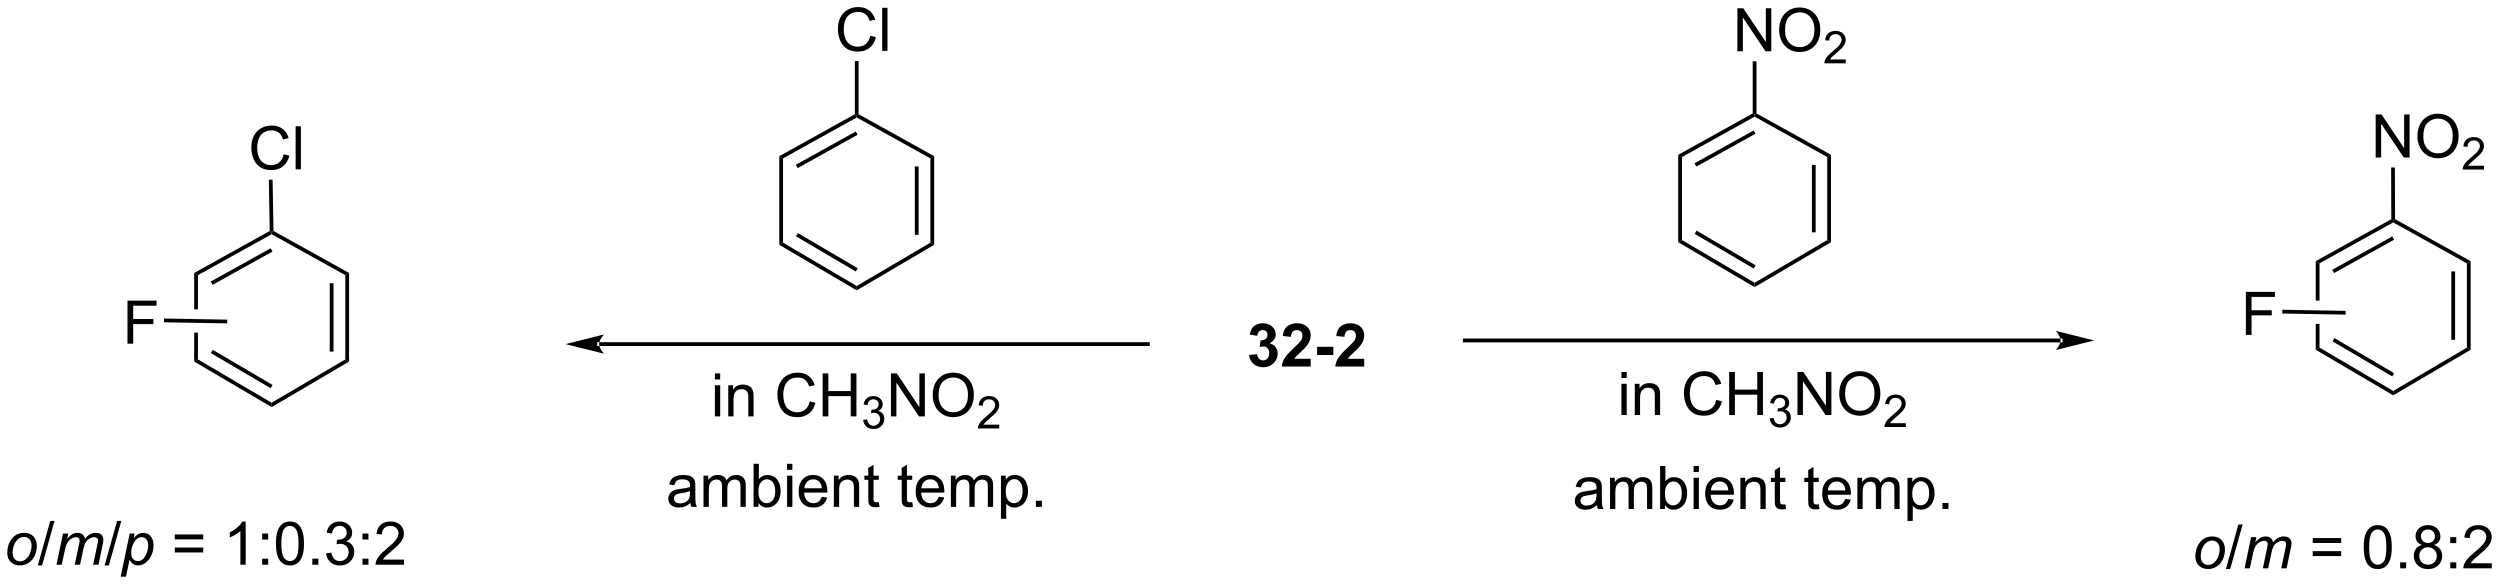 <?xml version="1.0" encoding="UTF-8"?>
<!DOCTYPE svg PUBLIC '-//W3C//DTD SVG 1.0//EN'
          'http://www.w3.org/TR/2001/REC-SVG-20010904/DTD/svg10.dtd'>
<svg stroke-dasharray="none" shape-rendering="auto" xmlns="http://www.w3.org/2000/svg" font-family="'Dialog'" text-rendering="auto" width="456" fill-opacity="1" color-interpolation="auto" color-rendering="auto" preserveAspectRatio="xMidYMid meet" font-size="12px" viewBox="0 0 456 107" fill="black" xmlns:xlink="http://www.w3.org/1999/xlink" stroke="black" image-rendering="auto" stroke-miterlimit="10" stroke-linecap="square" stroke-linejoin="miter" font-style="normal" stroke-width="1" height="107" stroke-dashoffset="0" font-weight="normal" stroke-opacity="1"
><!--Generated by the Batik Graphics2D SVG Generator--><defs id="genericDefs"
  /><g
  ><defs id="defs1"
    ><clipPath clipPathUnits="userSpaceOnUse" id="clipPath1"
      ><path d="M1.048 1.614 L343.044 1.614 L343.044 81.565 L1.048 81.565 L1.048 1.614 Z"
      /></clipPath
      ><clipPath clipPathUnits="userSpaceOnUse" id="clipPath2"
      ><path d="M7.124 99.538 L7.124 177.266 L339.611 177.266 L339.611 99.538 Z"
      /></clipPath
    ></defs
    ><g transform="scale(1.333,1.333) translate(-1.048,-1.614) matrix(1.029,0,0,1.029,-6.28,-100.771)"
    ><path d="M173.22 146.716 L174.283 146.589 Q174.332 146.995 174.554 147.211 Q174.778 147.424 175.095 147.424 Q175.434 147.424 175.666 147.167 Q175.9 146.909 175.9 146.471 Q175.9 146.057 175.676 145.815 Q175.455 145.573 175.134 145.573 Q174.923 145.573 174.629 145.654 L174.752 144.76 Q175.197 144.771 175.431 144.568 Q175.666 144.362 175.666 144.021 Q175.666 143.732 175.494 143.56 Q175.322 143.388 175.036 143.388 Q174.754 143.388 174.554 143.583 Q174.356 143.779 174.314 144.154 L173.301 143.982 Q173.408 143.464 173.619 143.154 Q173.832 142.841 174.213 142.664 Q174.595 142.487 175.067 142.487 Q175.877 142.487 176.364 143.002 Q176.767 143.424 176.767 143.956 Q176.767 144.708 175.942 145.159 Q176.434 145.263 176.728 145.63 Q177.025 145.997 177.025 146.518 Q177.025 147.271 176.473 147.805 Q175.923 148.336 175.103 148.336 Q174.325 148.336 173.811 147.888 Q173.301 147.44 173.22 146.716 ZM181.414 147.216 L181.414 148.237 L177.568 148.237 Q177.631 147.659 177.943 147.141 Q178.256 146.622 179.177 145.768 Q179.92 145.075 180.086 144.831 Q180.313 144.489 180.313 144.159 Q180.313 143.792 180.115 143.594 Q179.92 143.396 179.571 143.396 Q179.227 143.396 179.024 143.604 Q178.821 143.81 178.789 144.292 L177.696 144.182 Q177.795 143.276 178.31 142.883 Q178.826 142.487 179.599 142.487 Q180.446 142.487 180.93 142.945 Q181.414 143.401 181.414 144.081 Q181.414 144.466 181.276 144.818 Q181.138 145.167 180.836 145.549 Q180.638 145.802 180.118 146.279 Q179.599 146.755 179.459 146.911 Q179.321 147.068 179.235 147.216 L181.414 147.216 ZM182.267 146.708 L182.267 145.612 L184.423 145.612 L184.423 146.708 L182.267 146.708 ZM188.528 147.216 L188.528 148.237 L184.681 148.237 Q184.744 147.659 185.056 147.141 Q185.369 146.622 186.291 145.768 Q187.033 145.075 187.2 144.831 Q187.426 144.489 187.426 144.159 Q187.426 143.792 187.228 143.594 Q187.033 143.396 186.684 143.396 Q186.34 143.396 186.137 143.604 Q185.934 143.81 185.903 144.292 L184.809 144.182 Q184.908 143.276 185.423 142.883 Q185.939 142.487 186.713 142.487 Q187.559 142.487 188.043 142.945 Q188.528 143.401 188.528 144.081 Q188.528 144.466 188.39 144.818 Q188.252 145.167 187.95 145.549 Q187.752 145.802 187.231 146.279 Q186.713 146.755 186.572 146.911 Q186.434 147.068 186.348 147.216 L188.528 147.216 Z" stroke="none" clip-path="url(#clipPath2)"
    /></g
    ><g transform="matrix(1.371,0,0,1.371,-9.771,-136.513)"
    ><path d="M120.855 114.767 L121.105 114.914 L121.105 115.2 L111.303 120.646 L110.803 120.352 ZM120.984 117.064 L113.001 121.499 L113.244 121.936 L121.227 117.501 Z" stroke="none" clip-path="url(#clipPath2)"
    /></g
    ><g transform="matrix(1.371,0,0,1.371,-9.771,-136.513)"
    ><path d="M110.803 120.352 L111.303 120.646 L111.303 131.855 L110.803 132.141 Z" stroke="none" clip-path="url(#clipPath2)"
    /></g
    ><g transform="matrix(1.371,0,0,1.371,-9.771,-136.513)"
    ><path d="M110.803 132.141 L111.303 131.855 L121.105 137.621 L121.105 138.201 ZM113.025 131.012 L120.979 135.691 L121.232 135.26 L113.279 130.581 Z" stroke="none" clip-path="url(#clipPath2)"
    /></g
    ><g transform="matrix(1.371,0,0,1.371,-9.771,-136.513)"
    ><path d="M121.105 138.201 L121.105 137.621 L130.908 131.855 L131.408 132.141 Z" stroke="none" clip-path="url(#clipPath2)"
    /></g
    ><g transform="matrix(1.371,0,0,1.371,-9.771,-136.513)"
    ><path d="M131.408 132.141 L130.908 131.855 L130.908 120.646 L131.408 120.352 ZM129.339 130.814 L129.339 121.717 L128.839 121.717 L128.839 130.814 Z" stroke="none" clip-path="url(#clipPath2)"
    /></g
    ><g transform="matrix(1.371,0,0,1.371,-9.771,-136.513)"
    ><path d="M131.408 120.352 L130.908 120.646 L121.105 115.2 L121.105 114.914 L121.355 114.767 Z" stroke="none" clip-path="url(#clipPath2)"
    /></g
    ><g transform="matrix(1.371,0,0,1.371,-9.771,-136.513)"
    ><path d="M122.909 104.328 L123.666 104.518 Q123.429 105.453 122.81 105.945 Q122.19 106.435 121.296 106.435 Q120.37 106.435 119.789 106.057 Q119.211 105.68 118.906 104.966 Q118.604 104.25 118.604 103.43 Q118.604 102.534 118.945 101.87 Q119.289 101.203 119.919 100.857 Q120.549 100.51 121.307 100.51 Q122.166 100.51 122.752 100.948 Q123.338 101.385 123.57 102.18 L122.823 102.354 Q122.625 101.729 122.245 101.445 Q121.867 101.159 121.291 101.159 Q120.632 101.159 120.187 101.477 Q119.745 101.792 119.565 102.326 Q119.385 102.859 119.385 103.424 Q119.385 104.156 119.599 104.701 Q119.812 105.245 120.26 105.516 Q120.711 105.784 121.234 105.784 Q121.87 105.784 122.31 105.417 Q122.752 105.049 122.909 104.328 ZM124.496 106.336 L124.496 100.609 L125.199 100.609 L125.199 106.336 L124.496 106.336 Z" stroke="none" clip-path="url(#clipPath2)"
    /></g
    ><g transform="matrix(1.371,0,0,1.371,-9.771,-136.513)"
    ><path d="M121.355 114.767 L121.105 114.914 L120.855 114.767 L120.855 107.705 L121.355 107.705 Z" stroke="none" clip-path="url(#clipPath2)"
    /></g
    ><g transform="matrix(1.371,0,0,1.371,-9.771,-136.513)"
    ><path d="M240.312 114.661 L240.562 114.808 L240.562 115.094 L230.9 120.462 L230.4 120.168 ZM240.441 116.925 L232.57 121.298 L232.813 121.735 L240.684 117.362 Z" stroke="none" clip-path="url(#clipPath2)"
    /></g
    ><g transform="matrix(1.371,0,0,1.371,-9.771,-136.513)"
    ><path d="M230.4 120.168 L230.9 120.462 L230.9 131.51 L230.4 131.796 Z" stroke="none" clip-path="url(#clipPath2)"
    /></g
    ><g transform="matrix(1.371,0,0,1.371,-9.771,-136.513)"
    ><path d="M230.4 131.796 L230.9 131.51 L240.562 137.194 L240.562 137.774 ZM232.594 130.684 L240.436 135.298 L240.689 134.867 L232.847 130.254 Z" stroke="none" clip-path="url(#clipPath2)"
    /></g
    ><g transform="matrix(1.371,0,0,1.371,-9.771,-136.513)"
    ><path d="M240.562 137.774 L240.562 137.194 L250.225 131.51 L250.725 131.796 Z" stroke="none" clip-path="url(#clipPath2)"
    /></g
    ><g transform="matrix(1.371,0,0,1.371,-9.771,-136.513)"
    ><path d="M250.725 131.796 L250.225 131.51 L250.225 120.462 L250.725 120.168 ZM248.684 130.486 L248.684 121.516 L248.184 121.516 L248.184 130.486 Z" stroke="none" clip-path="url(#clipPath2)"
    /></g
    ><g transform="matrix(1.371,0,0,1.371,-9.771,-136.513)"
    ><path d="M250.725 120.168 L250.225 120.462 L240.562 115.094 L240.562 114.808 L240.812 114.661 Z" stroke="none" clip-path="url(#clipPath2)"
    /></g
    ><g transform="matrix(1.371,0,0,1.371,-9.771,-136.513)"
    ><path d="M238.272 106.394 L238.272 100.668 L239.05 100.668 L242.058 105.162 L242.058 100.668 L242.785 100.668 L242.785 106.394 L242.006 106.394 L238.998 101.894 L238.998 106.394 L238.272 106.394 ZM243.828 103.605 Q243.828 102.178 244.594 101.374 Q245.359 100.566 246.57 100.566 Q247.362 100.566 247.997 100.946 Q248.635 101.324 248.969 102.001 Q249.304 102.678 249.304 103.537 Q249.304 104.41 248.953 105.097 Q248.601 105.785 247.956 106.139 Q247.312 106.493 246.565 106.493 Q245.758 106.493 245.119 106.103 Q244.484 105.709 244.156 105.035 Q243.828 104.358 243.828 103.605 ZM244.609 103.616 Q244.609 104.652 245.164 105.249 Q245.721 105.842 246.562 105.842 Q247.416 105.842 247.969 105.241 Q248.523 104.639 248.523 103.535 Q248.523 102.834 248.286 102.314 Q248.049 101.793 247.594 101.506 Q247.14 101.217 246.573 101.217 Q245.768 101.217 245.187 101.772 Q244.609 102.324 244.609 103.616 Z" stroke="none" clip-path="url(#clipPath2)"
    /></g
    ><g transform="matrix(1.371,0,0,1.371,-9.771,-136.513)"
    ><path d="M252.684 107.487 L252.684 107.994 L249.844 107.994 Q249.838 107.803 249.907 107.627 Q250.014 107.338 250.252 107.057 Q250.493 106.776 250.944 106.406 Q251.643 105.832 251.889 105.496 Q252.135 105.16 252.135 104.862 Q252.135 104.549 251.911 104.334 Q251.688 104.117 251.327 104.117 Q250.946 104.117 250.717 104.346 Q250.489 104.574 250.487 104.979 L249.944 104.924 Q250 104.317 250.364 104 Q250.727 103.682 251.338 103.682 Q251.957 103.682 252.317 104.026 Q252.678 104.367 252.678 104.873 Q252.678 105.131 252.573 105.381 Q252.467 105.629 252.221 105.904 Q251.977 106.18 251.409 106.66 Q250.934 107.059 250.799 107.201 Q250.665 107.344 250.577 107.487 L252.684 107.487 Z" stroke="none" clip-path="url(#clipPath2)"
    /></g
    ><g transform="matrix(1.371,0,0,1.371,-9.771,-136.513)"
    ><path d="M240.812 114.661 L240.562 114.808 L240.312 114.661 L240.312 107.72 L240.812 107.72 Z" stroke="none" clip-path="url(#clipPath2)"
    /></g
    ><g transform="matrix(1.371,0,0,1.371,-9.771,-136.513)"
    ><path d="M102.239 150.054 L102.239 149.247 L102.942 149.247 L102.942 150.054 L102.239 150.054 ZM102.239 154.974 L102.239 150.825 L102.942 150.825 L102.942 154.974 L102.239 154.974 ZM104.014 154.974 L104.014 150.825 L104.647 150.825 L104.647 151.414 Q105.102 150.732 105.967 150.732 Q106.342 150.732 106.654 150.867 Q106.969 151 107.126 151.219 Q107.282 151.437 107.344 151.739 Q107.383 151.935 107.383 152.422 L107.383 154.974 L106.68 154.974 L106.68 152.45 Q106.68 152.021 106.597 151.807 Q106.516 151.594 106.308 151.469 Q106.1 151.341 105.818 151.341 Q105.368 151.341 105.042 151.627 Q104.717 151.911 104.717 152.708 L104.717 154.974 L104.014 154.974 ZM114.86 152.966 L115.618 153.156 Q115.381 154.091 114.761 154.583 Q114.141 155.073 113.248 155.073 Q112.321 155.073 111.74 154.695 Q111.162 154.317 110.857 153.604 Q110.555 152.888 110.555 152.067 Q110.555 151.172 110.897 150.508 Q111.24 149.841 111.871 149.494 Q112.501 149.148 113.258 149.148 Q114.118 149.148 114.704 149.586 Q115.29 150.023 115.522 150.817 L114.774 150.992 Q114.576 150.367 114.196 150.083 Q113.818 149.797 113.243 149.797 Q112.584 149.797 112.139 150.114 Q111.696 150.429 111.516 150.963 Q111.337 151.497 111.337 152.062 Q111.337 152.794 111.55 153.338 Q111.764 153.883 112.212 154.153 Q112.662 154.422 113.186 154.422 Q113.821 154.422 114.261 154.054 Q114.704 153.687 114.86 152.966 ZM116.575 154.974 L116.575 149.247 L117.333 149.247 L117.333 151.599 L120.309 151.599 L120.309 149.247 L121.067 149.247 L121.067 154.974 L120.309 154.974 L120.309 152.273 L117.333 152.273 L117.333 154.974 L116.575 154.974 Z" stroke="none" clip-path="url(#clipPath2)"
    /></g
    ><g transform="matrix(1.371,0,0,1.371,-9.771,-136.513)"
    ><path d="M121.964 155.439 L122.491 155.369 Q122.583 155.818 122.8 156.015 Q123.018 156.212 123.333 156.212 Q123.704 156.212 123.96 155.955 Q124.218 155.697 124.218 155.316 Q124.218 154.953 123.979 154.718 Q123.743 154.482 123.376 154.482 Q123.227 154.482 123.005 154.541 L123.063 154.078 Q123.116 154.083 123.147 154.083 Q123.485 154.083 123.755 153.908 Q124.024 153.732 124.024 153.365 Q124.024 153.076 123.827 152.886 Q123.632 152.695 123.321 152.695 Q123.013 152.695 122.807 152.888 Q122.602 153.082 122.544 153.468 L122.016 153.375 Q122.114 152.843 122.456 152.552 Q122.8 152.261 123.309 152.261 Q123.661 152.261 123.956 152.412 Q124.253 152.562 124.409 152.824 Q124.565 153.083 124.565 153.376 Q124.565 153.656 124.415 153.884 Q124.266 154.113 123.973 154.248 Q124.354 154.335 124.565 154.613 Q124.776 154.888 124.776 155.304 Q124.776 155.867 124.366 156.259 Q123.956 156.65 123.329 156.65 Q122.764 156.65 122.389 156.314 Q122.016 155.976 121.964 155.439 Z" stroke="none" clip-path="url(#clipPath2)"
    /></g
    ><g transform="matrix(1.371,0,0,1.371,-9.771,-136.513)"
    ><path d="M125.658 154.974 L125.658 149.247 L126.437 149.247 L129.444 153.742 L129.444 149.247 L130.171 149.247 L130.171 154.974 L129.392 154.974 L126.385 150.474 L126.385 154.974 L125.658 154.974 ZM131.214 152.185 Q131.214 150.758 131.98 149.953 Q132.745 149.146 133.956 149.146 Q134.748 149.146 135.383 149.526 Q136.021 149.903 136.355 150.581 Q136.69 151.258 136.69 152.117 Q136.69 152.989 136.339 153.677 Q135.987 154.364 135.342 154.719 Q134.698 155.073 133.951 155.073 Q133.144 155.073 132.506 154.682 Q131.87 154.289 131.542 153.614 Q131.214 152.937 131.214 152.185 ZM131.995 152.195 Q131.995 153.232 132.55 153.828 Q133.107 154.422 133.948 154.422 Q134.803 154.422 135.355 153.82 Q135.909 153.219 135.909 152.114 Q135.909 151.414 135.672 150.893 Q135.435 150.372 134.98 150.086 Q134.526 149.797 133.959 149.797 Q133.154 149.797 132.573 150.351 Q131.995 150.903 131.995 152.195 Z" stroke="none" clip-path="url(#clipPath2)"
    /></g
    ><g transform="matrix(1.371,0,0,1.371,-9.771,-136.513)"
    ><path d="M140.07 156.066 L140.07 156.574 L137.23 156.574 Q137.224 156.382 137.293 156.207 Q137.4 155.917 137.638 155.636 Q137.879 155.355 138.33 154.986 Q139.029 154.412 139.275 154.076 Q139.521 153.74 139.521 153.441 Q139.521 153.128 139.297 152.913 Q139.074 152.697 138.713 152.697 Q138.332 152.697 138.103 152.925 Q137.875 153.154 137.873 153.558 L137.33 153.503 Q137.387 152.896 137.75 152.58 Q138.113 152.261 138.724 152.261 Q139.344 152.261 139.703 152.605 Q140.064 152.947 140.064 153.453 Q140.064 153.71 139.959 153.96 Q139.853 154.208 139.607 154.484 Q139.363 154.759 138.795 155.24 Q138.32 155.638 138.185 155.781 Q138.051 155.923 137.963 156.066 L140.07 156.066 Z" stroke="none" clip-path="url(#clipPath2)"
    /></g
    ><g transform="matrix(1.371,0,0,1.371,-9.771,-136.513)"
    ><path d="M222.845 149.861 L222.845 149.054 L223.548 149.054 L223.548 149.861 L222.845 149.861 ZM222.845 154.78 L222.845 150.632 L223.548 150.632 L223.548 154.78 L222.845 154.78 ZM224.62 154.78 L224.62 150.632 L225.253 150.632 L225.253 151.22 Q225.708 150.538 226.573 150.538 Q226.948 150.538 227.26 150.673 Q227.576 150.806 227.732 151.025 Q227.888 151.244 227.951 151.546 Q227.99 151.741 227.99 152.228 L227.99 154.78 L227.286 154.78 L227.286 152.257 Q227.286 151.827 227.203 151.613 Q227.122 151.4 226.914 151.275 Q226.706 151.147 226.424 151.147 Q225.974 151.147 225.648 151.434 Q225.323 151.718 225.323 152.514 L225.323 154.78 L224.62 154.78 ZM235.466 152.772 L236.224 152.962 Q235.987 153.897 235.367 154.389 Q234.747 154.879 233.854 154.879 Q232.927 154.879 232.346 154.501 Q231.768 154.124 231.464 153.41 Q231.161 152.694 231.161 151.874 Q231.161 150.978 231.503 150.314 Q231.846 149.647 232.477 149.301 Q233.107 148.955 233.865 148.955 Q234.724 148.955 235.31 149.392 Q235.896 149.83 236.128 150.624 L235.38 150.798 Q235.182 150.173 234.802 149.889 Q234.424 149.603 233.849 149.603 Q233.19 149.603 232.745 149.921 Q232.302 150.236 232.122 150.77 Q231.943 151.304 231.943 151.869 Q231.943 152.6 232.156 153.145 Q232.37 153.689 232.818 153.96 Q233.268 154.228 233.792 154.228 Q234.427 154.228 234.867 153.861 Q235.31 153.494 235.466 152.772 ZM237.181 154.78 L237.181 149.054 L237.939 149.054 L237.939 151.405 L240.915 151.405 L240.915 149.054 L241.673 149.054 L241.673 154.78 L240.915 154.78 L240.915 152.08 L237.939 152.08 L237.939 154.78 L237.181 154.78 Z" stroke="none" clip-path="url(#clipPath2)"
    /></g
    ><g transform="matrix(1.371,0,0,1.371,-9.771,-136.513)"
    ><path d="M242.57 155.245 L243.097 155.175 Q243.189 155.624 243.406 155.821 Q243.624 156.019 243.939 156.019 Q244.31 156.019 244.566 155.761 Q244.824 155.503 244.824 155.122 Q244.824 154.759 244.585 154.525 Q244.349 154.288 243.982 154.288 Q243.833 154.288 243.611 154.347 L243.669 153.884 Q243.722 153.89 243.753 153.89 Q244.091 153.89 244.361 153.714 Q244.63 153.538 244.63 153.171 Q244.63 152.882 244.433 152.693 Q244.238 152.501 243.927 152.501 Q243.619 152.501 243.413 152.695 Q243.208 152.888 243.15 153.275 L242.622 153.181 Q242.72 152.65 243.062 152.359 Q243.406 152.068 243.915 152.068 Q244.267 152.068 244.562 152.218 Q244.859 152.368 245.015 152.63 Q245.171 152.89 245.171 153.183 Q245.171 153.462 245.021 153.691 Q244.872 153.919 244.579 154.054 Q244.96 154.142 245.171 154.419 Q245.382 154.695 245.382 155.111 Q245.382 155.673 244.972 156.066 Q244.562 156.456 243.935 156.456 Q243.37 156.456 242.995 156.12 Q242.622 155.782 242.57 155.245 Z" stroke="none" clip-path="url(#clipPath2)"
    /></g
    ><g transform="matrix(1.371,0,0,1.371,-9.771,-136.513)"
    ><path d="M246.264 154.78 L246.264 149.054 L247.043 149.054 L250.05 153.548 L250.05 149.054 L250.777 149.054 L250.777 154.78 L249.998 154.78 L246.99 150.28 L246.99 154.78 L246.264 154.78 ZM251.82 151.991 Q251.82 150.564 252.586 149.759 Q253.351 148.952 254.562 148.952 Q255.354 148.952 255.989 149.332 Q256.627 149.71 256.961 150.387 Q257.296 151.064 257.296 151.923 Q257.296 152.796 256.945 153.483 Q256.593 154.171 255.948 154.525 Q255.304 154.879 254.557 154.879 Q253.75 154.879 253.112 154.488 Q252.476 154.095 252.148 153.421 Q251.82 152.744 251.82 151.991 ZM252.601 152.001 Q252.601 153.038 253.156 153.634 Q253.713 154.228 254.554 154.228 Q255.409 154.228 255.961 153.626 Q256.515 153.025 256.515 151.921 Q256.515 151.22 256.278 150.699 Q256.041 150.179 255.586 149.892 Q255.132 149.603 254.565 149.603 Q253.76 149.603 253.179 150.158 Q252.601 150.71 252.601 152.001 Z" stroke="none" clip-path="url(#clipPath2)"
    /></g
    ><g transform="matrix(1.371,0,0,1.371,-9.771,-136.513)"
    ><path d="M260.676 155.872 L260.676 156.38 L257.836 156.38 Q257.83 156.189 257.899 156.013 Q258.006 155.724 258.244 155.443 Q258.485 155.161 258.936 154.792 Q259.635 154.218 259.881 153.882 Q260.127 153.546 260.127 153.247 Q260.127 152.935 259.903 152.72 Q259.68 152.503 259.319 152.503 Q258.938 152.503 258.709 152.732 Q258.481 152.96 258.479 153.364 L257.936 153.31 Q257.993 152.702 258.356 152.386 Q258.719 152.068 259.33 152.068 Q259.95 152.068 260.309 152.411 Q260.67 152.753 260.67 153.259 Q260.67 153.517 260.565 153.767 Q260.459 154.015 260.213 154.29 Q259.969 154.566 259.401 155.046 Q258.926 155.445 258.791 155.587 Q258.657 155.73 258.569 155.872 L260.676 155.872 Z" stroke="none" clip-path="url(#clipPath2)"
    /></g
    ><g transform="matrix(1.371,0,0,1.371,-9.771,-136.513)"
    ><path d="M98.98 166.491 Q98.59 166.824 98.228 166.962 Q97.868 167.097 97.454 167.097 Q96.769 167.097 96.402 166.764 Q96.035 166.428 96.035 165.91 Q96.035 165.605 96.173 165.353 Q96.314 165.1 96.538 164.949 Q96.762 164.795 97.043 164.717 Q97.251 164.662 97.668 164.613 Q98.519 164.511 98.923 164.371 Q98.926 164.225 98.926 164.186 Q98.926 163.756 98.728 163.582 Q98.457 163.342 97.926 163.342 Q97.431 163.342 97.194 163.517 Q96.957 163.691 96.845 164.131 L96.157 164.037 Q96.251 163.597 96.465 163.327 Q96.681 163.053 97.087 162.907 Q97.493 162.761 98.027 162.761 Q98.558 162.761 98.889 162.886 Q99.223 163.011 99.379 163.202 Q99.535 163.389 99.598 163.678 Q99.634 163.858 99.634 164.327 L99.634 165.264 Q99.634 166.246 99.678 166.506 Q99.723 166.764 99.855 167.004 L99.121 167.004 Q99.012 166.785 98.98 166.491 ZM98.923 164.92 Q98.54 165.077 97.775 165.186 Q97.34 165.248 97.16 165.327 Q96.98 165.405 96.881 165.556 Q96.785 165.707 96.785 165.889 Q96.785 166.17 96.999 166.358 Q97.212 166.545 97.621 166.545 Q98.027 166.545 98.342 166.368 Q98.66 166.191 98.808 165.881 Q98.923 165.644 98.923 165.178 L98.923 164.92 ZM100.724 167.004 L100.724 162.855 L101.352 162.855 L101.352 163.436 Q101.547 163.131 101.87 162.946 Q102.195 162.761 102.609 162.761 Q103.07 162.761 103.365 162.954 Q103.661 163.144 103.781 163.488 Q104.273 162.761 105.062 162.761 Q105.68 162.761 106.01 163.103 Q106.344 163.444 106.344 164.155 L106.344 167.004 L105.646 167.004 L105.646 164.389 Q105.646 163.967 105.575 163.782 Q105.508 163.597 105.328 163.485 Q105.148 163.371 104.906 163.371 Q104.469 163.371 104.18 163.662 Q103.891 163.952 103.891 164.592 L103.891 167.004 L103.187 167.004 L103.187 164.308 Q103.187 163.839 103.016 163.605 Q102.844 163.371 102.453 163.371 Q102.156 163.371 101.904 163.527 Q101.654 163.683 101.539 163.985 Q101.427 164.285 101.427 164.85 L101.427 167.004 L100.724 167.004 ZM108.036 167.004 L107.383 167.004 L107.383 161.277 L108.086 161.277 L108.086 163.319 Q108.531 162.761 109.224 162.761 Q109.607 162.761 109.948 162.915 Q110.289 163.069 110.51 163.35 Q110.732 163.629 110.857 164.024 Q110.982 164.418 110.982 164.866 Q110.982 165.933 110.453 166.517 Q109.927 167.097 109.187 167.097 Q108.453 167.097 108.036 166.483 L108.036 167.004 ZM108.029 164.897 Q108.029 165.644 108.232 165.975 Q108.562 166.519 109.13 166.519 Q109.591 166.519 109.927 166.118 Q110.263 165.717 110.263 164.925 Q110.263 164.113 109.94 163.728 Q109.617 163.339 109.161 163.339 Q108.7 163.339 108.365 163.741 Q108.029 164.139 108.029 164.897 ZM111.84 162.084 L111.84 161.277 L112.543 161.277 L112.543 162.084 L111.84 162.084 ZM111.84 167.004 L111.84 162.855 L112.543 162.855 L112.543 167.004 L111.84 167.004 ZM116.453 165.668 L117.18 165.756 Q117.008 166.394 116.542 166.746 Q116.078 167.097 115.357 167.097 Q114.445 167.097 113.911 166.537 Q113.38 165.975 113.38 164.964 Q113.38 163.918 113.919 163.339 Q114.458 162.761 115.318 162.761 Q116.148 162.761 116.674 163.329 Q117.203 163.894 117.203 164.92 Q117.203 164.983 117.2 165.108 L114.107 165.108 Q114.146 165.793 114.492 166.157 Q114.841 166.519 115.359 166.519 Q115.747 166.519 116.021 166.316 Q116.294 166.113 116.453 165.668 ZM114.146 164.53 L116.461 164.53 Q116.414 164.006 116.195 163.746 Q115.859 163.339 115.325 163.339 Q114.841 163.339 114.51 163.665 Q114.18 163.988 114.146 164.53 ZM118.064 167.004 L118.064 162.855 L118.697 162.855 L118.697 163.444 Q119.152 162.761 120.017 162.761 Q120.392 162.761 120.704 162.897 Q121.019 163.03 121.176 163.248 Q121.332 163.467 121.394 163.769 Q121.433 163.964 121.433 164.452 L121.433 167.004 L120.73 167.004 L120.73 164.48 Q120.73 164.05 120.647 163.837 Q120.566 163.623 120.358 163.498 Q120.15 163.371 119.868 163.371 Q119.418 163.371 119.092 163.657 Q118.767 163.941 118.767 164.738 L118.767 167.004 L118.064 167.004 ZM124.047 166.373 L124.148 166.996 Q123.852 167.058 123.617 167.058 Q123.234 167.058 123.023 166.939 Q122.812 166.816 122.727 166.618 Q122.641 166.42 122.641 165.787 L122.641 163.402 L122.125 163.402 L122.125 162.855 L122.641 162.855 L122.641 161.827 L123.341 161.405 L123.341 162.855 L124.047 162.855 L124.047 163.402 L123.341 163.402 L123.341 165.827 Q123.341 166.129 123.377 166.214 Q123.414 166.3 123.497 166.353 Q123.583 166.402 123.74 166.402 Q123.857 166.402 124.047 166.373 ZM128.492 166.373 L128.594 166.996 Q128.297 167.058 128.062 167.058 Q127.68 167.058 127.469 166.939 Q127.258 166.816 127.172 166.618 Q127.086 166.42 127.086 165.787 L127.086 163.402 L126.57 163.402 L126.57 162.855 L127.086 162.855 L127.086 161.827 L127.786 161.405 L127.786 162.855 L128.492 162.855 L128.492 163.402 L127.786 163.402 L127.786 165.827 Q127.786 166.129 127.823 166.214 Q127.859 166.3 127.943 166.353 Q128.029 166.402 128.185 166.402 Q128.302 166.402 128.492 166.373 ZM132.019 165.668 L132.746 165.756 Q132.574 166.394 132.108 166.746 Q131.644 167.097 130.923 167.097 Q130.012 167.097 129.478 166.537 Q128.946 165.975 128.946 164.964 Q128.946 163.918 129.486 163.339 Q130.025 162.761 130.884 162.761 Q131.715 162.761 132.241 163.329 Q132.769 163.894 132.769 164.92 Q132.769 164.983 132.767 165.108 L129.673 165.108 Q129.712 165.793 130.059 166.157 Q130.407 166.519 130.926 166.519 Q131.314 166.519 131.587 166.316 Q131.861 166.113 132.019 165.668 ZM129.712 164.53 L132.027 164.53 Q131.98 164.006 131.762 163.746 Q131.426 163.339 130.892 163.339 Q130.407 163.339 130.077 163.665 Q129.746 163.988 129.712 164.53 ZM133.63 167.004 L133.63 162.855 L134.258 162.855 L134.258 163.436 Q134.453 163.131 134.776 162.946 Q135.101 162.761 135.516 162.761 Q135.976 162.761 136.271 162.954 Q136.568 163.144 136.687 163.488 Q137.18 162.761 137.969 162.761 Q138.586 162.761 138.917 163.103 Q139.25 163.444 139.25 164.155 L139.25 167.004 L138.552 167.004 L138.552 164.389 Q138.552 163.967 138.482 163.782 Q138.414 163.597 138.234 163.485 Q138.055 163.371 137.812 163.371 Q137.375 163.371 137.086 163.662 Q136.797 163.952 136.797 164.592 L136.797 167.004 L136.094 167.004 L136.094 164.308 Q136.094 163.839 135.922 163.605 Q135.75 163.371 135.359 163.371 Q135.062 163.371 134.81 163.527 Q134.56 163.683 134.445 163.985 Q134.333 164.285 134.333 164.85 L134.333 167.004 L133.63 167.004 ZM140.294 168.595 L140.294 162.855 L140.935 162.855 L140.935 163.394 Q141.161 163.077 141.445 162.92 Q141.732 162.761 142.138 162.761 Q142.669 162.761 143.075 163.035 Q143.482 163.308 143.687 163.806 Q143.896 164.303 143.896 164.897 Q143.896 165.535 143.667 166.045 Q143.437 166.553 143.002 166.827 Q142.568 167.097 142.086 167.097 Q141.734 167.097 141.456 166.949 Q141.177 166.8 140.997 166.574 L140.997 168.595 L140.294 168.595 ZM140.93 164.952 Q140.93 165.754 141.252 166.136 Q141.578 166.519 142.039 166.519 Q142.508 166.519 142.841 166.123 Q143.177 165.725 143.177 164.894 Q143.177 164.1 142.849 163.707 Q142.523 163.311 142.07 163.311 Q141.622 163.311 141.276 163.733 Q140.93 164.152 140.93 164.952 ZM144.941 167.004 L144.941 166.202 L145.743 166.202 L145.743 167.004 L144.941 167.004 Z" stroke="none" clip-path="url(#clipPath2)"
    /></g
    ><g transform="matrix(1.371,0,0,1.371,-9.771,-136.513)"
    ><path d="M219.587 166.778 Q219.196 167.112 218.834 167.25 Q218.475 167.385 218.06 167.385 Q217.375 167.385 217.008 167.052 Q216.641 166.716 216.641 166.197 Q216.641 165.893 216.779 165.64 Q216.92 165.388 217.144 165.237 Q217.368 165.083 217.649 165.005 Q217.857 164.95 218.274 164.901 Q219.125 164.799 219.529 164.658 Q219.532 164.513 219.532 164.474 Q219.532 164.044 219.334 163.869 Q219.063 163.63 218.532 163.63 Q218.037 163.63 217.8 163.804 Q217.563 163.979 217.451 164.419 L216.763 164.325 Q216.857 163.885 217.071 163.614 Q217.287 163.341 217.693 163.195 Q218.1 163.049 218.633 163.049 Q219.165 163.049 219.495 163.174 Q219.829 163.299 219.985 163.489 Q220.141 163.677 220.204 163.966 Q220.24 164.145 220.24 164.614 L220.24 165.552 Q220.24 166.533 220.284 166.794 Q220.329 167.052 220.462 167.291 L219.727 167.291 Q219.618 167.072 219.587 166.778 ZM219.529 165.208 Q219.146 165.364 218.381 165.474 Q217.946 165.536 217.766 165.614 Q217.587 165.692 217.488 165.843 Q217.391 165.994 217.391 166.177 Q217.391 166.458 217.605 166.645 Q217.818 166.833 218.227 166.833 Q218.633 166.833 218.948 166.656 Q219.266 166.479 219.415 166.169 Q219.529 165.932 219.529 165.466 L219.529 165.208 ZM221.33 167.291 L221.33 163.143 L221.958 163.143 L221.958 163.724 Q222.153 163.419 222.476 163.234 Q222.801 163.049 223.215 163.049 Q223.676 163.049 223.971 163.242 Q224.268 163.432 224.387 163.776 Q224.879 163.049 225.668 163.049 Q226.286 163.049 226.616 163.39 Q226.95 163.731 226.95 164.442 L226.95 167.291 L226.252 167.291 L226.252 164.677 Q226.252 164.255 226.181 164.07 Q226.114 163.885 225.934 163.773 Q225.754 163.658 225.512 163.658 Q225.075 163.658 224.786 163.95 Q224.497 164.239 224.497 164.88 L224.497 167.291 L223.793 167.291 L223.793 164.596 Q223.793 164.127 223.622 163.893 Q223.45 163.658 223.059 163.658 Q222.762 163.658 222.51 163.815 Q222.26 163.971 222.145 164.273 Q222.033 164.572 222.033 165.138 L222.033 167.291 L221.33 167.291 ZM228.643 167.291 L227.989 167.291 L227.989 161.565 L228.692 161.565 L228.692 163.606 Q229.137 163.049 229.83 163.049 Q230.213 163.049 230.554 163.203 Q230.895 163.356 231.116 163.638 Q231.338 163.916 231.463 164.312 Q231.588 164.705 231.588 165.153 Q231.588 166.221 231.059 166.804 Q230.533 167.385 229.793 167.385 Q229.059 167.385 228.643 166.77 L228.643 167.291 ZM228.635 165.184 Q228.635 165.932 228.838 166.263 Q229.168 166.807 229.736 166.807 Q230.197 166.807 230.533 166.406 Q230.869 166.005 230.869 165.213 Q230.869 164.401 230.546 164.015 Q230.223 163.627 229.768 163.627 Q229.306 163.627 228.971 164.028 Q228.635 164.427 228.635 165.184 ZM232.446 162.372 L232.446 161.565 L233.149 161.565 L233.149 162.372 L232.446 162.372 ZM232.446 167.291 L232.446 163.143 L233.149 163.143 L233.149 167.291 L232.446 167.291 ZM237.059 165.955 L237.786 166.044 Q237.614 166.682 237.148 167.033 Q236.684 167.385 235.963 167.385 Q235.051 167.385 234.518 166.825 Q233.986 166.263 233.986 165.252 Q233.986 164.205 234.525 163.627 Q235.064 163.049 235.924 163.049 Q236.754 163.049 237.28 163.617 Q237.809 164.182 237.809 165.208 Q237.809 165.27 237.806 165.395 L234.713 165.395 Q234.752 166.08 235.098 166.445 Q235.447 166.807 235.965 166.807 Q236.353 166.807 236.627 166.604 Q236.9 166.401 237.059 165.955 ZM234.752 164.817 L237.067 164.817 Q237.02 164.294 236.801 164.033 Q236.465 163.627 235.931 163.627 Q235.447 163.627 235.116 163.953 Q234.786 164.276 234.752 164.817 ZM238.67 167.291 L238.67 163.143 L239.303 163.143 L239.303 163.731 Q239.758 163.049 240.623 163.049 Q240.998 163.049 241.31 163.184 Q241.625 163.317 241.782 163.536 Q241.938 163.755 242 164.057 Q242.04 164.252 242.04 164.739 L242.04 167.291 L241.337 167.291 L241.337 164.768 Q241.337 164.338 241.253 164.125 Q241.172 163.911 240.964 163.786 Q240.756 163.658 240.475 163.658 Q240.024 163.658 239.698 163.945 Q239.373 164.229 239.373 165.026 L239.373 167.291 L238.67 167.291 ZM244.653 166.661 L244.754 167.283 Q244.458 167.346 244.223 167.346 Q243.84 167.346 243.629 167.226 Q243.418 167.104 243.333 166.906 Q243.247 166.708 243.247 166.075 L243.247 163.69 L242.731 163.69 L242.731 163.143 L243.247 163.143 L243.247 162.114 L243.947 161.692 L243.947 163.143 L244.653 163.143 L244.653 163.69 L243.947 163.69 L243.947 166.114 Q243.947 166.416 243.984 166.502 Q244.02 166.588 244.103 166.64 Q244.189 166.69 244.346 166.69 Q244.463 166.69 244.653 166.661 ZM249.098 166.661 L249.2 167.283 Q248.903 167.346 248.668 167.346 Q248.286 167.346 248.075 167.226 Q247.864 167.104 247.778 166.906 Q247.692 166.708 247.692 166.075 L247.692 163.69 L247.176 163.69 L247.176 163.143 L247.692 163.143 L247.692 162.114 L248.393 161.692 L248.393 163.143 L249.098 163.143 L249.098 163.69 L248.393 163.69 L248.393 166.114 Q248.393 166.416 248.429 166.502 Q248.465 166.588 248.549 166.64 Q248.635 166.69 248.791 166.69 Q248.908 166.69 249.098 166.661 ZM252.625 165.955 L253.352 166.044 Q253.18 166.682 252.714 167.033 Q252.25 167.385 251.529 167.385 Q250.618 167.385 250.084 166.825 Q249.553 166.263 249.553 165.252 Q249.553 164.205 250.092 163.627 Q250.631 163.049 251.49 163.049 Q252.321 163.049 252.847 163.617 Q253.375 164.182 253.375 165.208 Q253.375 165.27 253.373 165.395 L250.279 165.395 Q250.318 166.08 250.665 166.445 Q251.013 166.807 251.532 166.807 Q251.92 166.807 252.193 166.604 Q252.467 166.401 252.625 165.955 ZM250.318 164.817 L252.633 164.817 Q252.587 164.294 252.368 164.033 Q252.032 163.627 251.498 163.627 Q251.013 163.627 250.683 163.953 Q250.352 164.276 250.318 164.817 ZM254.236 167.291 L254.236 163.143 L254.864 163.143 L254.864 163.724 Q255.059 163.419 255.382 163.234 Q255.708 163.049 256.122 163.049 Q256.583 163.049 256.877 163.242 Q257.174 163.432 257.293 163.776 Q257.786 163.049 258.575 163.049 Q259.192 163.049 259.523 163.39 Q259.856 163.731 259.856 164.442 L259.856 167.291 L259.158 167.291 L259.158 164.677 Q259.158 164.255 259.088 164.07 Q259.02 163.885 258.84 163.773 Q258.661 163.658 258.418 163.658 Q257.981 163.658 257.692 163.95 Q257.403 164.239 257.403 164.88 L257.403 167.291 L256.7 167.291 L256.7 164.596 Q256.7 164.127 256.528 163.893 Q256.356 163.658 255.965 163.658 Q255.668 163.658 255.416 163.815 Q255.166 163.971 255.051 164.273 Q254.939 164.572 254.939 165.138 L254.939 167.291 L254.236 167.291 ZM260.9 168.882 L260.9 163.143 L261.541 163.143 L261.541 163.682 Q261.767 163.364 262.051 163.208 Q262.338 163.049 262.744 163.049 Q263.275 163.049 263.682 163.322 Q264.088 163.596 264.293 164.093 Q264.502 164.591 264.502 165.184 Q264.502 165.822 264.273 166.333 Q264.043 166.841 263.609 167.114 Q263.174 167.385 262.692 167.385 Q262.34 167.385 262.062 167.237 Q261.783 167.088 261.603 166.862 L261.603 168.882 L260.9 168.882 ZM261.536 165.239 Q261.536 166.041 261.859 166.424 Q262.184 166.807 262.645 166.807 Q263.114 166.807 263.447 166.411 Q263.783 166.013 263.783 165.182 Q263.783 164.388 263.455 163.994 Q263.13 163.599 262.676 163.599 Q262.228 163.599 261.882 164.02 Q261.536 164.44 261.536 165.239 ZM265.547 167.291 L265.547 166.489 L266.349 166.489 L266.349 167.291 L265.547 167.291 Z" stroke="none" clip-path="url(#clipPath2)"
    /></g
    ><g transform="matrix(1.371,0,0,1.371,-9.771,-136.513)"
    ><path d="M43.011 130.302 L43.264 130.447 L43.264 130.733 L33.461 136.179 L32.961 135.885 ZM43.142 132.597 L35.159 137.032 L35.402 137.469 L43.385 133.034 Z" stroke="none" clip-path="url(#clipPath2)"
    /></g
    ><g transform="matrix(1.371,0,0,1.371,-9.771,-136.513)"
    ><path d="M32.961 135.885 L32.961 140.719 L32.961 140.719 L33.461 140.728 L33.461 140.728 L33.461 136.179 L32.961 135.885 ZM32.961 143.819 L32.961 147.674 L33.461 147.388 L33.461 143.828 L33.461 143.828 L32.961 143.819 Z" stroke="none" clip-path="url(#clipPath2)"
    /></g
    ><g transform="matrix(1.371,0,0,1.371,-9.771,-136.513)"
    ><path d="M32.961 147.674 L33.461 147.388 L43.264 153.154 L43.264 153.734 ZM35.183 146.546 L43.137 151.224 L43.39 150.793 L35.437 146.114 Z" stroke="none" clip-path="url(#clipPath2)"
    /></g
    ><g transform="matrix(1.371,0,0,1.371,-9.771,-136.513)"
    ><path d="M43.264 153.734 L43.264 153.154 L53.066 147.388 L53.566 147.674 Z" stroke="none" clip-path="url(#clipPath2)"
    /></g
    ><g transform="matrix(1.371,0,0,1.371,-9.771,-136.513)"
    ><path d="M53.566 147.674 L53.066 147.388 L53.066 136.179 L53.566 135.885 ZM51.497 146.347 L51.497 137.25 L50.997 137.25 L50.997 146.347 Z" stroke="none" clip-path="url(#clipPath2)"
    /></g
    ><g transform="matrix(1.371,0,0,1.371,-9.771,-136.513)"
    ><path d="M53.566 135.885 L53.066 136.179 L43.264 130.733 L43.264 130.447 L43.511 130.299 Z" stroke="none" clip-path="url(#clipPath2)"
    /></g
    ><g transform="matrix(1.371,0,0,1.371,-9.771,-136.513)"
    ><path d="M44.87 120.091 L45.627 120.281 Q45.391 121.216 44.771 121.708 Q44.151 122.198 43.258 122.198 Q42.331 122.198 41.75 121.82 Q41.172 121.443 40.867 120.729 Q40.565 120.013 40.565 119.193 Q40.565 118.297 40.906 117.633 Q41.25 116.966 41.88 116.62 Q42.51 116.273 43.268 116.273 Q44.127 116.273 44.713 116.711 Q45.299 117.148 45.531 117.943 L44.784 118.117 Q44.586 117.492 44.206 117.208 Q43.828 116.922 43.252 116.922 Q42.594 116.922 42.148 117.24 Q41.706 117.555 41.526 118.089 Q41.346 118.622 41.346 119.188 Q41.346 119.919 41.56 120.464 Q41.773 121.008 42.221 121.279 Q42.672 121.547 43.195 121.547 Q43.831 121.547 44.271 121.18 Q44.713 120.812 44.87 120.091 ZM46.457 122.099 L46.457 116.372 L47.16 116.372 L47.16 122.099 L46.457 122.099 Z" stroke="none" clip-path="url(#clipPath2)"
    /></g
    ><g transform="matrix(1.371,0,0,1.371,-9.771,-136.513)"
    ><path d="M43.511 130.299 L43.264 130.447 L43.011 130.302 L42.894 123.481 L43.394 123.472 Z" stroke="none" clip-path="url(#clipPath2)"
    /></g
    ><g transform="matrix(1.371,0,0,1.371,-9.771,-136.513)"
    ><path d="M24.088 145.294 L24.088 139.567 L27.953 139.567 L27.953 140.242 L24.846 140.242 L24.846 142.015 L27.534 142.015 L27.534 142.692 L24.846 142.692 L24.846 145.294 L24.088 145.294 Z" stroke="none" clip-path="url(#clipPath2)"
    /></g
    ><g transform="matrix(1.371,0,0,1.371,-9.771,-136.513)"
    ><path d="M28.936 142.448 L28.945 141.948 L37.364 142.097 L37.355 142.597 Z" stroke="none" clip-path="url(#clipPath2)"
    /></g
    ><g transform="matrix(1.371,0,0,1.371,-9.771,-136.513)"
    ><path d="M8.096 173.127 Q8.096 171.914 8.813 171.117 Q9.401 170.461 10.359 170.461 Q11.109 170.461 11.568 170.929 Q12.026 171.398 12.026 172.195 Q12.026 172.909 11.737 173.526 Q11.448 174.14 10.914 174.468 Q10.383 174.797 9.792 174.797 Q9.307 174.797 8.912 174.591 Q8.516 174.382 8.305 174.005 Q8.096 173.625 8.096 173.127 ZM8.805 173.057 Q8.805 173.643 9.086 173.948 Q9.367 174.25 9.8 174.25 Q10.026 174.25 10.248 174.159 Q10.471 174.065 10.662 173.877 Q10.854 173.69 10.99 173.45 Q11.125 173.211 11.206 172.932 Q11.328 172.547 11.328 172.19 Q11.328 171.627 11.044 171.317 Q10.761 171.007 10.331 171.007 Q10 171.007 9.727 171.166 Q9.453 171.323 9.232 171.627 Q9.011 171.932 8.906 172.338 Q8.805 172.742 8.805 173.057 Z" stroke="none" clip-path="url(#clipPath2)"
    /></g
    ><g transform="matrix(1.371,0,0,1.371,-9.771,-136.513)"
    ><path d="M12.155 174.802 L13.816 168.877 L14.379 168.877 L12.723 174.802 L12.155 174.802 Z" stroke="none" clip-path="url(#clipPath2)"
    /></g
    ><g transform="matrix(1.371,0,0,1.371,-9.771,-136.513)"
    ><path d="M14.641 174.703 L15.508 170.554 L16.214 170.554 L16.07 171.237 Q16.464 170.797 16.773 170.63 Q17.086 170.461 17.448 170.461 Q17.836 170.461 18.094 170.666 Q18.354 170.869 18.438 171.237 Q18.753 170.846 19.102 170.653 Q19.453 170.461 19.839 170.461 Q20.36 170.461 20.617 170.708 Q20.878 170.953 20.878 171.398 Q20.878 171.588 20.789 172.031 L20.229 174.703 L19.523 174.703 L20.094 171.961 Q20.167 171.625 20.167 171.479 Q20.167 171.276 20.037 171.159 Q19.909 171.041 19.675 171.041 Q19.36 171.041 19.031 171.234 Q18.703 171.424 18.521 171.737 Q18.339 172.047 18.203 172.69 L17.781 174.703 L17.073 174.703 L17.659 171.901 Q17.721 171.617 17.721 171.494 Q17.721 171.291 17.594 171.166 Q17.469 171.041 17.266 171.041 Q16.964 171.041 16.633 171.234 Q16.305 171.424 16.096 171.768 Q15.891 172.109 15.758 172.742 L15.346 174.703 L14.641 174.703 Z" stroke="none" clip-path="url(#clipPath2)"
    /></g
    ><g transform="matrix(1.371,0,0,1.371,-9.771,-136.513)"
    ><path d="M21.042 174.802 L22.703 168.877 L23.266 168.877 L21.609 174.802 L21.042 174.802 Z" stroke="none" clip-path="url(#clipPath2)"
    /></g
    ><g transform="matrix(1.371,0,0,1.371,-9.771,-136.513)"
    ><path d="M23.181 176.294 L24.382 170.554 L25.035 170.554 L24.913 171.132 Q25.277 170.752 25.564 170.606 Q25.85 170.461 26.171 170.461 Q26.764 170.461 27.155 170.893 Q27.546 171.323 27.546 172.127 Q27.546 172.776 27.329 173.31 Q27.116 173.843 26.803 174.169 Q26.491 174.492 26.171 174.645 Q25.85 174.797 25.514 174.797 Q24.77 174.797 24.358 174.039 L23.889 176.294 L23.181 176.294 ZM24.582 173.007 Q24.582 173.471 24.647 173.651 Q24.746 173.906 24.968 174.062 Q25.192 174.218 25.483 174.218 Q26.093 174.218 26.468 173.534 Q26.843 172.846 26.843 172.132 Q26.843 171.604 26.59 171.317 Q26.34 171.031 25.965 171.031 Q25.694 171.031 25.462 171.174 Q25.233 171.315 25.035 171.599 Q24.84 171.882 24.71 172.294 Q24.582 172.703 24.582 173.007 Z" stroke="none" clip-path="url(#clipPath2)"
    /></g
    ><g transform="matrix(1.371,0,0,1.371,-9.771,-136.513)"
    ><path d="M34.163 171.336 L30.382 171.336 L30.382 170.679 L34.163 170.679 L34.163 171.336 ZM34.163 173.073 L30.382 173.073 L30.382 172.416 L34.163 172.416 L34.163 173.073 ZM39.813 174.703 L39.109 174.703 L39.109 170.221 Q38.854 170.463 38.443 170.705 Q38.031 170.948 37.703 171.07 L37.703 170.39 Q38.292 170.112 38.732 169.718 Q39.175 169.323 39.359 168.953 L39.813 168.953 L39.813 174.703 ZM42.004 171.354 L42.004 170.554 L42.803 170.554 L42.803 171.354 L42.004 171.354 ZM42.004 174.703 L42.004 173.901 L42.803 173.901 L42.803 174.703 L42.004 174.703 ZM43.836 171.877 Q43.836 170.862 44.044 170.244 Q44.253 169.625 44.664 169.289 Q45.078 168.953 45.703 168.953 Q46.164 168.953 46.511 169.138 Q46.859 169.323 47.086 169.674 Q47.313 170.023 47.44 170.526 Q47.57 171.026 47.57 171.877 Q47.57 172.885 47.362 173.505 Q47.156 174.125 46.742 174.463 Q46.331 174.802 45.703 174.802 Q44.875 174.802 44.401 174.205 Q43.836 173.492 43.836 171.877 ZM44.557 171.877 Q44.557 173.289 44.888 173.755 Q45.219 174.221 45.703 174.221 Q46.188 174.221 46.516 173.752 Q46.846 173.284 46.846 171.877 Q46.846 170.463 46.516 170 Q46.188 169.534 45.695 169.534 Q45.211 169.534 44.922 169.945 Q44.557 170.468 44.557 171.877 ZM48.678 174.703 L48.678 173.901 L49.48 173.901 L49.48 174.703 L48.678 174.703 ZM50.511 173.19 L51.214 173.096 Q51.336 173.695 51.625 173.958 Q51.917 174.221 52.336 174.221 Q52.831 174.221 53.172 173.877 Q53.516 173.534 53.516 173.026 Q53.516 172.541 53.198 172.229 Q52.883 171.914 52.393 171.914 Q52.195 171.914 51.898 171.992 L51.977 171.375 Q52.047 171.382 52.089 171.382 Q52.539 171.382 52.898 171.148 Q53.258 170.914 53.258 170.424 Q53.258 170.039 52.995 169.786 Q52.734 169.531 52.32 169.531 Q51.909 169.531 51.636 169.789 Q51.362 170.047 51.284 170.562 L50.581 170.437 Q50.711 169.729 51.167 169.341 Q51.625 168.953 52.305 168.953 Q52.773 168.953 53.167 169.153 Q53.563 169.354 53.771 169.703 Q53.979 170.049 53.979 170.44 Q53.979 170.812 53.779 171.117 Q53.581 171.422 53.19 171.601 Q53.698 171.718 53.979 172.088 Q54.261 172.455 54.261 173.01 Q54.261 173.76 53.714 174.284 Q53.167 174.804 52.331 174.804 Q51.578 174.804 51.078 174.356 Q50.581 173.906 50.511 173.19 ZM55.348 171.354 L55.348 170.554 L56.147 170.554 L56.147 171.354 L55.348 171.354 ZM55.348 174.703 L55.348 173.901 L56.147 173.901 L56.147 174.703 L55.348 174.703 ZM60.875 174.026 L60.875 174.703 L57.089 174.703 Q57.081 174.448 57.172 174.213 Q57.315 173.828 57.633 173.453 Q57.953 173.078 58.555 172.586 Q59.487 171.82 59.815 171.372 Q60.143 170.924 60.143 170.526 Q60.143 170.109 59.844 169.823 Q59.547 169.534 59.065 169.534 Q58.557 169.534 58.253 169.838 Q57.948 170.143 57.945 170.682 L57.221 170.609 Q57.297 169.799 57.781 169.377 Q58.266 168.953 59.081 168.953 Q59.906 168.953 60.386 169.411 Q60.867 169.867 60.867 170.541 Q60.867 170.885 60.727 171.218 Q60.586 171.549 60.258 171.916 Q59.932 172.284 59.175 172.924 Q58.542 173.455 58.362 173.645 Q58.182 173.836 58.065 174.026 L60.875 174.026 Z" stroke="none" clip-path="url(#clipPath2)"
    /></g
    ><g transform="matrix(1.371,0,0,1.371,-9.771,-136.513)"
    ><path d="M325.271 128.729 L325.522 128.876 L325.522 129.162 L315.717 134.609 L315.217 134.315 ZM325.4 131.026 L317.416 135.461 L317.659 135.898 L325.643 131.463 Z" stroke="none" clip-path="url(#clipPath2)"
    /></g
    ><g transform="matrix(1.371,0,0,1.371,-9.771,-136.513)"
    ><path d="M315.217 134.315 L315.217 139.56 L315.217 139.56 L315.717 139.569 L315.717 139.569 L315.717 134.609 L315.217 134.315 ZM315.217 142.66 L315.217 146.105 L315.717 145.819 L315.717 142.669 L315.717 142.669 L315.217 142.66 Z" stroke="none" clip-path="url(#clipPath2)"
    /></g
    ><g transform="matrix(1.371,0,0,1.371,-9.771,-136.513)"
    ><path d="M315.217 146.105 L315.717 145.819 L325.522 151.586 L325.522 152.166 ZM317.44 144.976 L325.395 149.655 L325.648 149.225 L317.694 144.545 Z" stroke="none" clip-path="url(#clipPath2)"
    /></g
    ><g transform="matrix(1.371,0,0,1.371,-9.771,-136.513)"
    ><path d="M325.522 152.166 L325.522 151.586 L335.326 145.819 L335.826 146.105 Z" stroke="none" clip-path="url(#clipPath2)"
    /></g
    ><g transform="matrix(1.371,0,0,1.371,-9.771,-136.513)"
    ><path d="M335.826 146.105 L335.326 145.819 L335.326 134.609 L335.826 134.315 ZM333.756 144.778 L333.756 135.68 L333.256 135.68 L333.256 144.778 Z" stroke="none" clip-path="url(#clipPath2)"
    /></g
    ><g transform="matrix(1.371,0,0,1.371,-9.771,-136.513)"
    ><path d="M335.826 134.315 L335.326 134.609 L325.522 129.162 L325.522 128.876 L325.771 128.729 Z" stroke="none" clip-path="url(#clipPath2)"
    /></g
    ><g transform="matrix(1.371,0,0,1.371,-9.771,-136.513)"
    ><path d="M323.19 120.526 L323.19 114.799 L323.969 114.799 L326.977 119.294 L326.977 114.799 L327.703 114.799 L327.703 120.526 L326.925 120.526 L323.917 116.026 L323.917 120.526 L323.19 120.526 ZM328.746 117.737 Q328.746 116.31 329.512 115.505 Q330.278 114.698 331.489 114.698 Q332.28 114.698 332.916 115.078 Q333.554 115.456 333.887 116.133 Q334.223 116.81 334.223 117.669 Q334.223 118.542 333.871 119.229 Q333.52 119.917 332.874 120.271 Q332.231 120.625 331.483 120.625 Q330.676 120.625 330.038 120.234 Q329.403 119.841 329.075 119.167 Q328.746 118.49 328.746 117.737 ZM329.528 117.747 Q329.528 118.784 330.082 119.38 Q330.64 119.974 331.481 119.974 Q332.335 119.974 332.887 119.372 Q333.442 118.771 333.442 117.667 Q333.442 116.966 333.205 116.445 Q332.968 115.924 332.512 115.638 Q332.059 115.349 331.491 115.349 Q330.687 115.349 330.106 115.904 Q329.528 116.456 329.528 117.747 Z" stroke="none" clip-path="url(#clipPath2)"
    /></g
    ><g transform="matrix(1.371,0,0,1.371,-9.771,-136.513)"
    ><path d="M337.603 121.618 L337.603 122.126 L334.763 122.126 Q334.757 121.935 334.825 121.759 Q334.933 121.47 335.171 121.189 Q335.411 120.907 335.862 120.538 Q336.562 119.964 336.808 119.628 Q337.054 119.292 337.054 118.993 Q337.054 118.681 336.829 118.466 Q336.606 118.249 336.245 118.249 Q335.864 118.249 335.636 118.478 Q335.407 118.706 335.405 119.11 L334.862 119.056 Q334.919 118.448 335.282 118.132 Q335.645 117.814 336.257 117.814 Q336.876 117.814 337.235 118.157 Q337.597 118.499 337.597 119.005 Q337.597 119.263 337.491 119.513 Q337.386 119.761 337.14 120.036 Q336.895 120.311 336.327 120.792 Q335.853 121.191 335.718 121.333 Q335.583 121.476 335.495 121.618 L337.603 121.618 Z" stroke="none" clip-path="url(#clipPath2)"
    /></g
    ><g transform="matrix(1.371,0,0,1.371,-9.771,-136.513)"
    ><path d="M325.771 128.729 L325.522 128.876 L325.271 128.729 L325.247 121.853 L325.747 121.851 Z" stroke="none" clip-path="url(#clipPath2)"
    /></g
    ><g transform="matrix(1.371,0,0,1.371,-9.771,-136.513)"
    ><path d="M299.204 173.608 Q299.204 172.395 299.921 171.598 Q300.509 170.942 301.467 170.942 Q302.217 170.942 302.676 171.411 Q303.134 171.879 303.134 172.676 Q303.134 173.39 302.845 174.007 Q302.556 174.621 302.022 174.95 Q301.491 175.278 300.9 175.278 Q300.415 175.278 300.019 175.072 Q299.624 174.864 299.413 174.486 Q299.204 174.106 299.204 173.608 ZM299.913 173.538 Q299.913 174.124 300.194 174.429 Q300.475 174.731 300.907 174.731 Q301.134 174.731 301.355 174.64 Q301.579 174.546 301.769 174.358 Q301.962 174.171 302.098 173.931 Q302.233 173.692 302.314 173.413 Q302.436 173.028 302.436 172.671 Q302.436 172.108 302.152 171.799 Q301.868 171.489 301.439 171.489 Q301.108 171.489 300.834 171.648 Q300.561 171.804 300.34 172.108 Q300.118 172.413 300.014 172.819 Q299.913 173.223 299.913 173.538 Z" stroke="none" clip-path="url(#clipPath2)"
    /></g
    ><g transform="matrix(1.371,0,0,1.371,-9.771,-136.513)"
    ><path d="M303.263 175.283 L304.924 169.358 L305.487 169.358 L303.831 175.283 L303.263 175.283 Z" stroke="none" clip-path="url(#clipPath2)"
    /></g
    ><g transform="matrix(1.371,0,0,1.371,-9.771,-136.513)"
    ><path d="M305.749 175.184 L306.616 171.036 L307.322 171.036 L307.178 171.718 Q307.572 171.278 307.881 171.111 Q308.194 170.942 308.556 170.942 Q308.944 170.942 309.202 171.148 Q309.462 171.351 309.546 171.718 Q309.861 171.327 310.21 171.135 Q310.561 170.942 310.947 170.942 Q311.467 170.942 311.725 171.189 Q311.986 171.434 311.986 171.879 Q311.986 172.069 311.897 172.512 L311.337 175.184 L310.631 175.184 L311.202 172.442 Q311.275 172.106 311.275 171.96 Q311.275 171.757 311.144 171.64 Q311.017 171.523 310.783 171.523 Q310.467 171.523 310.139 171.715 Q309.811 171.905 309.629 172.218 Q309.447 172.528 309.311 173.171 L308.889 175.184 L308.181 175.184 L308.767 172.382 Q308.829 172.098 308.829 171.976 Q308.829 171.773 308.702 171.648 Q308.577 171.523 308.374 171.523 Q308.072 171.523 307.741 171.715 Q307.413 171.905 307.204 172.249 Q306.999 172.59 306.866 173.223 L306.454 175.184 L305.749 175.184 Z" stroke="none" clip-path="url(#clipPath2)"
    /></g
    ><g transform="matrix(1.371,0,0,1.371,-9.771,-136.513)"
    ><path d="M318.599 171.817 L314.818 171.817 L314.818 171.161 L318.599 171.161 L318.599 171.817 ZM318.599 173.554 L314.818 173.554 L314.818 172.898 L318.599 172.898 L318.599 173.554 ZM321.6 172.358 Q321.6 171.343 321.808 170.726 Q322.017 170.106 322.428 169.77 Q322.842 169.434 323.467 169.434 Q323.928 169.434 324.275 169.619 Q324.624 169.804 324.85 170.155 Q325.077 170.504 325.204 171.007 Q325.335 171.507 325.335 172.358 Q325.335 173.366 325.126 173.986 Q324.921 174.606 324.507 174.944 Q324.095 175.283 323.467 175.283 Q322.639 175.283 322.165 174.687 Q321.6 173.973 321.6 172.358 ZM322.322 172.358 Q322.322 173.77 322.652 174.236 Q322.983 174.702 323.467 174.702 Q323.952 174.702 324.28 174.233 Q324.611 173.765 324.611 172.358 Q324.611 170.944 324.28 170.481 Q323.952 170.015 323.46 170.015 Q322.975 170.015 322.686 170.426 Q322.322 170.95 322.322 172.358 ZM326.443 175.184 L326.443 174.382 L327.245 174.382 L327.245 175.184 L326.443 175.184 ZM329.353 172.077 Q328.915 171.918 328.704 171.621 Q328.493 171.325 328.493 170.911 Q328.493 170.286 328.941 169.861 Q329.392 169.434 330.139 169.434 Q330.889 169.434 331.345 169.869 Q331.803 170.304 331.803 170.929 Q331.803 171.327 331.592 171.624 Q331.384 171.918 330.96 172.077 Q331.486 172.249 331.762 172.632 Q332.038 173.015 332.038 173.546 Q332.038 174.28 331.517 174.783 Q330.999 175.283 330.15 175.283 Q329.303 175.283 328.783 174.78 Q328.264 174.278 328.264 173.528 Q328.264 172.968 328.546 172.593 Q328.829 172.215 329.353 172.077 ZM329.212 170.887 Q329.212 171.293 329.473 171.551 Q329.736 171.809 330.155 171.809 Q330.561 171.809 330.819 171.554 Q331.079 171.296 331.079 170.926 Q331.079 170.538 330.811 170.275 Q330.546 170.012 330.147 170.012 Q329.743 170.012 329.478 170.27 Q329.212 170.528 329.212 170.887 ZM328.986 173.53 Q328.986 173.832 329.129 174.114 Q329.272 174.395 329.553 174.549 Q329.835 174.702 330.158 174.702 Q330.663 174.702 330.991 174.379 Q331.319 174.054 331.319 173.554 Q331.319 173.046 330.98 172.715 Q330.642 172.382 330.134 172.382 Q329.639 172.382 329.311 172.71 Q328.986 173.038 328.986 173.53 ZM333.112 171.835 L333.112 171.036 L333.911 171.036 L333.911 171.835 L333.112 171.835 ZM333.112 175.184 L333.112 174.382 L333.911 174.382 L333.911 175.184 L333.112 175.184 ZM338.639 174.507 L338.639 175.184 L334.853 175.184 Q334.845 174.929 334.936 174.694 Q335.079 174.309 335.397 173.934 Q335.717 173.559 336.319 173.067 Q337.251 172.301 337.579 171.853 Q337.908 171.405 337.908 171.007 Q337.908 170.59 337.608 170.304 Q337.311 170.015 336.829 170.015 Q336.322 170.015 336.017 170.319 Q335.712 170.624 335.71 171.163 L334.986 171.09 Q335.061 170.28 335.546 169.858 Q336.03 169.434 336.845 169.434 Q337.671 169.434 338.15 169.892 Q338.632 170.348 338.632 171.023 Q338.632 171.366 338.491 171.7 Q338.35 172.03 338.022 172.398 Q337.697 172.765 336.939 173.405 Q336.306 173.937 336.126 174.127 Q335.947 174.317 335.829 174.507 L338.639 174.507 Z" stroke="none" clip-path="url(#clipPath2)"
    /></g
    ><g transform="matrix(1.371,0,0,1.371,-9.771,-136.513)"
    ><path d="M86.833 145.095 L86.833 145.095 L159.842 145.095 L160.097 145.095 L160.097 145.605 L159.842 145.605 L86.833 145.605 L86.578 145.605 L86.578 145.095 ZM82.369 145.35 L87.471 146.625 C87.471 146.625 86.833 145.908 86.833 145.35 C86.833 144.792 87.471 144.074 87.471 144.074 Z" stroke="none" clip-path="url(#clipPath2)"
    /></g
    ><g transform="matrix(1.371,0,0,1.371,-9.771,-136.513)"
    ><path d="M281.273 145.124 L281.273 145.124 L202.009 145.124 L201.754 145.124 L201.754 144.613 L202.009 144.613 L281.273 144.613 L281.528 144.613 L281.528 145.124 ZM285.737 144.869 L280.635 143.593 C280.635 143.593 281.273 144.31 281.273 144.869 C281.273 145.427 280.635 146.144 280.635 146.144 Z" stroke="none" clip-path="url(#clipPath2)"
    /></g
    ><g transform="matrix(1.371,0,0,1.371,-9.771,-136.513)"
    ><path d="M305.92 144.127 L305.92 138.401 L309.784 138.401 L309.784 139.075 L306.678 139.075 L306.678 140.849 L309.365 140.849 L309.365 141.526 L306.678 141.526 L306.678 144.127 L305.92 144.127 Z" stroke="none" clip-path="url(#clipPath2)"
    /></g
    ><g transform="matrix(1.371,0,0,1.371,-9.771,-136.513)"
    ><path d="M310.767 141.281 L310.776 140.781 L319.196 140.93 L319.187 141.43 Z" stroke="none" clip-path="url(#clipPath2)"
    /></g
  ></g
></svg
>

